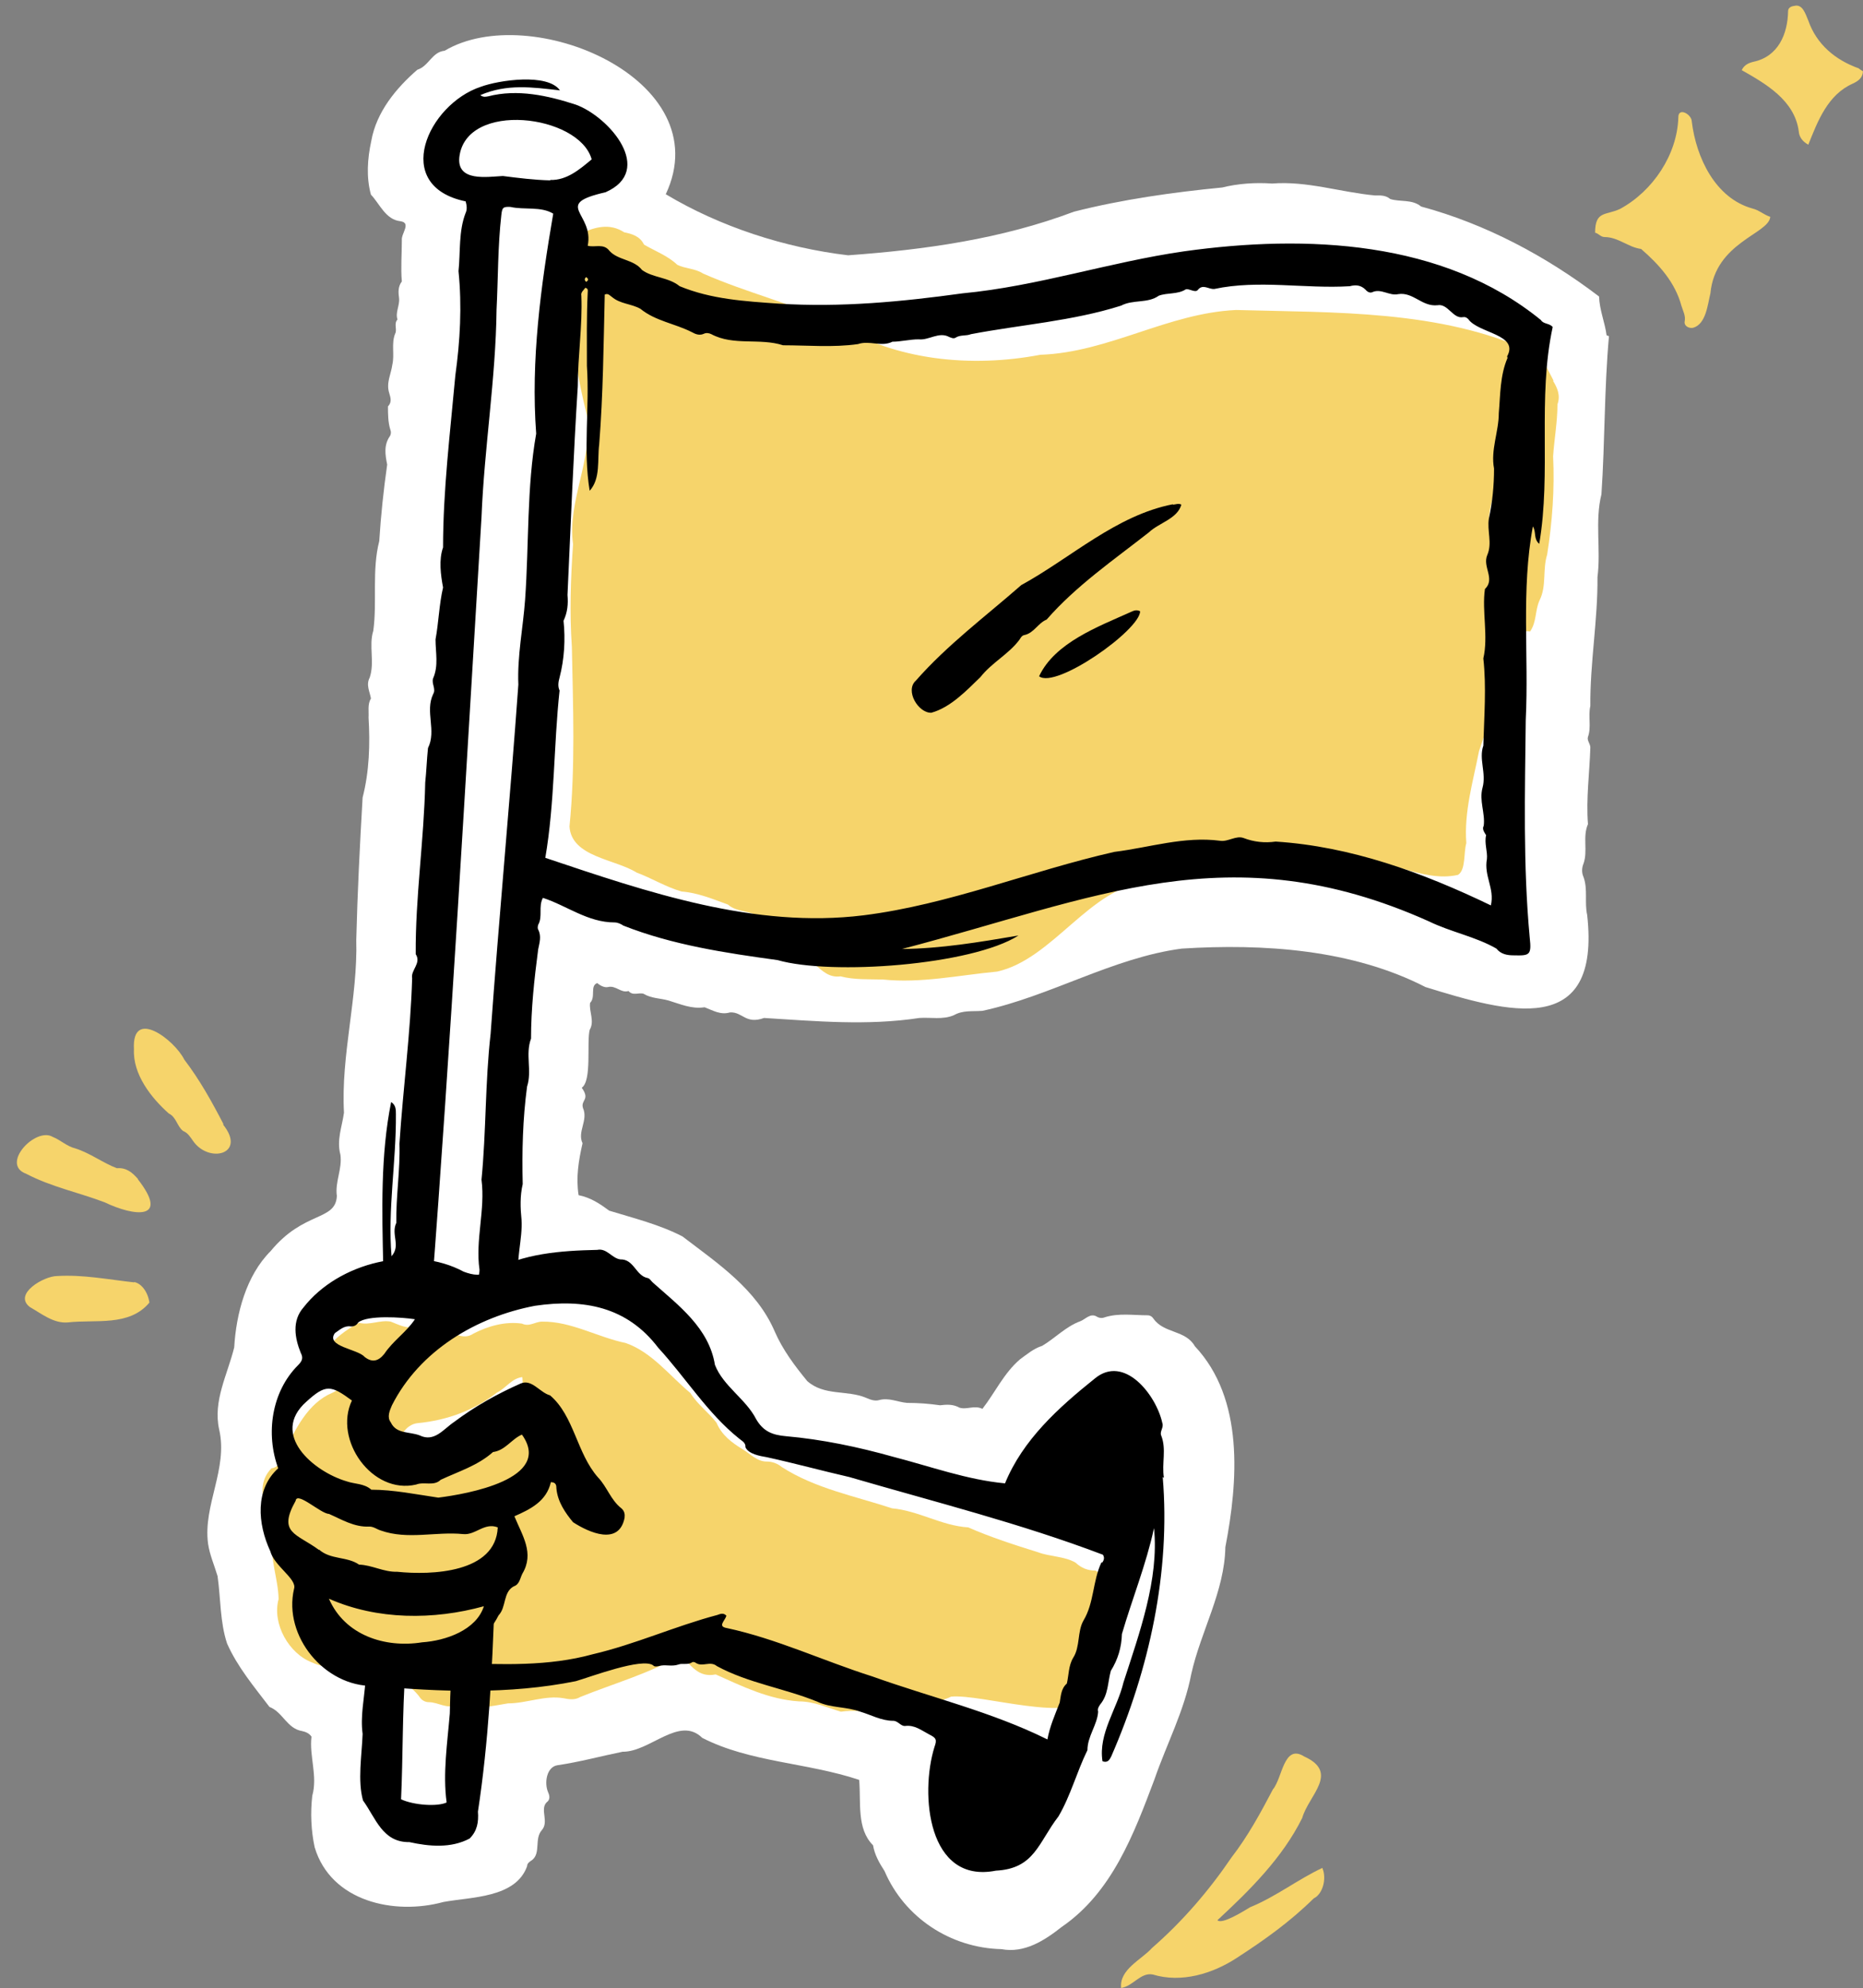<?xml version="1.0" encoding="UTF-8" standalone="no"?><svg xmlns="http://www.w3.org/2000/svg" xmlns:xlink="http://www.w3.org/1999/xlink" fill="#000000" height="501.5" preserveAspectRatio="xMidYMid meet" version="1" viewBox="-4.3 -1.4 470.1 501.5" width="470.1" zoomAndPan="magnify"><rect x="-4.3" y="-1.4" width="470.1" height="501.5" fill="#808080" stroke="none"/><g id="change1_1"><path d="m401.1,83.2c-.4-3.2-1.8-6.4-1.9-9.8-13.4-10.2-28.6-18.3-44.9-22.7-2.3-1.9-5.3-1.1-7.8-1.9-1.2-1-2.5-.9-3.9-.9-8.6-.8-17.1-3.7-25.9-3-4.2-.3-8.6,0-12.6,1-12.4,1.2-25.2,3-37.4,6.1-18.3,6.9-37.6,9.6-57,11-16-1.9-32.3-7.2-46-15.4,13.6-29-34.3-49-55.8-36.2-3.2.3-4,3.9-6.9,4.8-5.3,4.6-10.3,10.6-11.6,17.9-1,4.6-1.3,9.2-.1,13.6,2.2,2.3,3.7,6.3,7.4,6.7,2.9.4.2,3.1.4,4.8,0,3.5-.3,7.1,0,10.4-1,1.3-.9,2.8-.7,4.2.2,1.9-1,3.6-.4,5.4-1,1.1,0,2.5-.6,3.6-1,2.5-.1,5.2-.7,7.8-.3,2.3-1.6,4.6-.8,7.1.3,1.1.8,2.3-.3,3.4,0,1.9,0,4,.6,5.9.2.5.2,1.1-.1,1.6-1.6,2.3-1.2,4.7-.7,7.2-.9,6.3-1.6,12.9-2,19.3-1.9,7.4-.5,15.2-1.5,22.6-1.2,3.8.4,7.9-.9,11.8-1,1.9,0,3.5.3,5.3-.9,1.5-.5,3.2-.6,4.8.4,6.7.2,13.6-1.5,20.2-.7,12-1.3,23.9-1.6,35.9.4,14.7-3.9,29-3.1,43.6-.5,3.6-1.9,6.9-.9,10.6.5,3.6-1.4,6.8-.9,10.4-.3,6.4-8.3,3.7-16.7,13.9-6.2,6.2-8.7,15.8-9.2,24.3-1.7,6.9-5.4,13.5-3.8,20.7,2.3,9.9-4.1,19.1-2.8,28.8.4,2.8,1.6,5.5,2.4,8.2.8,5.6.6,11.6,2.4,17,2.6,5.9,6.9,11,10.7,16,3.4,1.3,4.4,5.5,8.3,6.1.8.2,1.7.5,2.3,1.4-.6,4.9,1.6,9.9.2,14.9-.5,4.3-.3,8.8.6,13,4.1,13.7,20.1,17.2,32.5,13.8,7.1-1.3,18.2-1,21.1-9,0-.8.7-1.2,1.3-1.6,2.2-1.8.5-5.3,2.4-7.5,1.9-2.1-.5-5.2,1.2-7,1-.7.8-1.7.4-2.6-1-2.3-.4-6.4,2.4-6.8,5.5-.8,11-2.3,16.4-3.4,6.9.1,14.3-9.2,20.1-3.5,12.1,6.2,26.4,6.2,39.6,10.6.5,5.7-.7,12.3,3.5,16.5.4,2.4,1.6,4.5,2.9,6.5,5,11.7,16.6,19.4,29.5,19.7,5.8,1.1,10.9-2.2,15.2-5.6,12.7-8.7,18.2-23.4,23.4-37.2,3.1-9,7.5-17.2,9.3-26.6,2.4-10.8,8.4-20.8,8.6-32,3.2-16.6,4.8-37.4-7.7-50.7-2.3-4.1-7.8-3.2-10.4-6.9-.4-.6-.9-.9-1.6-.9-3.5,0-7.2-.6-10.7.5-.7.3-1.5.2-2.1-.2-1.6-.9-2.8.7-4.1,1.2-3.6,1.3-6.4,4.3-9.6,6.2-2.2.7-3.8,2.1-5.6,3.4-4.1,3.5-6.3,8.4-9.5,12.5-2.1-1-3.9.3-5.8-.3-1.6-.9-3.2-.8-4.9-.6-2.8-.4-5.4-.6-8.3-.6-2.4-.2-4.6-1.4-7.1-.7-1,.3-2.2-.1-3.3-.6-4.8-2-10.5-.4-14.8-4.2-3.2-3.9-6.2-7.9-8.2-12.5-4.6-10.7-14.4-17.2-23.3-24-5.8-3-12.3-4.6-18.5-6.5-2.4-1.8-4.7-3.3-7.7-3.9-.7-4.5,0-8.7,1-13.1-1.4-2.9,1.5-5.8.1-8.9-.6-2.1,1.9-2-.3-5.1,2.6-1.8,1.2-11.4,2-14.6,1.3-2.2-.2-4.6.1-6.8,1.5-1.5-.1-4.3,1.8-5,.7.6,1.8,1.2,2.7,1,2-.5,3.3,1.6,5.2,1,1.1,1.3,2.6.3,3.8.7,2,1.2,4.2,1.1,6.3,1.7,3,.9,5.8,2.2,9.1,1.7,2.1.8,4,2,6.4,1.3,3.2-.2,3.9,3.1,8.6,1.4,13,.8,26.1,2,39.2,0,2.9-.2,5.9.5,8.7-.7,2.3-1.3,4.6-.9,7.2-1.1,17.2-3.7,32.9-13.4,50.3-15.7,20.7-1.3,43,.2,61.5,9.7,20.7,6.4,44.3,13.2,40.8-18.2-.7-3.1.2-6.4-.9-9.5-.5-1.1-.5-2.3,0-3.5,1.1-3.2-.3-6.7,1.1-9.9-.5-6.4.4-12.9.6-19.3,0-1-.9-1.8-.6-2.7.9-2.5,0-5.2.6-7.8-.1-10.8,1.9-21.7,1.8-32.5.9-7-.7-14.1,1-20.9.9-13.4.7-26.6,1.9-39.9Z" fill="#ffffff"/></g><g id="change2_1"><path d="m276,399.2c-1.3-1.3-2.2-3.6-3.9-4.4-1.9,0-3.5-.6-5-2-2.7-1.6-6.5-1.5-9.4-2.6-6.1-1.9-12-3.8-17.7-6.3-6.7-.4-12.5-4.2-19.2-4.8-9.4-3.1-19.4-5-27.8-10.4-1.1-.9-2.4-1.4-3.8-1.4-2.5,0-4.1-1.9-6.1-3.1-2.8-1.7-5.3-3.6-6.6-6.7-2-2.6-4.8-4.6-6.6-7.5-5.2-4.3-9.7-10.3-16.3-12.6-7.2-1.5-13.8-5.5-21.1-5.4-1.8,0-3.2,1.4-5.1.5-4.2-.6-8.5.6-12.2,2.5-2.8,1.9-5.1-.5-7.7-.8-2.4.8-4.5-.7-6.8-.9-2.4.6-4.3-.5-6.4-1.3-2.7-.5-5.3,1-8,.3-4.7,2.5-10.8,7.1-9.6,13.2,1.8.8,3.9.9,5.1,2.6-.8,1.4-2.2,1.8-3.4,2.4-5.8,3.1-8.7,9.8-11.5,15.5-.6,1.3-.9,2.8-2.7,3-5,5.2-.2,11.7.3,17.5-.8,5.3,1.4,10.3,1.5,15.5-1.7,6.2,2.6,13.8,8.5,16,9.2,4.3,8.8-7.8,16.4-1.6,2.3,4.9,7.9,6.2,10.9,10.6.5.6,1.3,1,2.1,1,2.4,0,4.5,1.8,7,.7,4.3,1.4,8.7.3,13-.4,4.7,0,9.3-2.1,14-1.3,1.4.3,2.9.5,4.2-.3,8.4-3.4,17.4-5.9,25.3-10.5,2.7,2.4,4.4,5.7,8.9,4.8,6.7,3,13.4,6.3,21,6.8,3.8,0,7.2,1.6,10.6,2.6,3.2-.5,6.3.1,9.4,0,2.8,0,5.6.9,8.4-.7,2.9-1.9,6.9-1.5,10-3.1,7.9-.7,30.3,6.8,35.8,0-2.6-6.2,3.2-11.1,2.1-17.3-.1-3.3,4-6.6,2.4-10.1Zm-150.9-45.3c-4.1,5-22.3,17.3-27.4,10.5-2.4-2.6.4-6.6,3.5-6.8,7.2-.7,14.2-3.2,19.9-7.7,2.4-1.2,3.7-3.6,6.4-3.9.4,3.1-.3,5.7-2.4,8Z" fill="#f6d46b"/></g><g id="change3_1"><path d="m387.7,94.6c-1-2.1-2.4-4-2.5-6.4,0-.7-.3-1.4-1-1.8-.9-.2-.9,1.1-2,1-23-10.7-49.9-9.9-74.6-10.6-17.3.8-32.1,10.7-49.4,11.3-17.4,3.3-36.4,1.5-51.7-7.9-10.9-5-22.5-7.8-33.4-12.6-2-1.3-4.5-1.2-6.5-2.2-2.4-2.3-5.7-3.5-8.4-5.1-1-2.1-3-2.7-5-3.1-3.7-2.4-7.4-1.3-11,.3-2.1,1,.7,2.3,1.1,3.4-.3.8-1.4,1-1.5,2.1,1.1,1.5.4,3.6,1.5,5.3.3.5-.2,1.1-.6,1.5-4.1,10.5-1.5,22.9,1.1,33.6,1.6,11-5,21.6-3.5,32.5-.6,8.7-.9,17.2-.3,25.9.3,15.1.9,30.3-.6,45.3.5,7.7,11.5,8.2,16.9,11.6,3.8,1.4,7.5,3.7,11.4,4.8,4,.3,7.9,1.9,11.7,3.3,2.3,2.1,6.3,1.4,8.2,3.5.8,1.3,1.9,1.9,3.3,2.2,6.4,1.2,13.1,4.1,19.6,3.8,1.5,0,3,.9,3.1,1.8-.7,4.7-8.7,2.7-12.3,3.8,1.9,1.6,3.6,3.4,6.5,3,3.4.9,7.1.7,10.7.8,9.6,1,19.2-1.1,28.8-2,14.1-3.1,23.5-21.4,37.9-22.6,10.9-.7,22-4,33.1-3.5,5.5,1.2,10.6.9,16.1-.3.9-.4,0-1.5.9-2.1,9.5-.8,19.2,6.2,28.3,4.1,2-1.2,1.4-5.7,2.1-8-.6-7.9,1.7-15.5,3.2-23.2,3-8.7,5.5-17.5,8.1-26.3.8-2.7,1.9-4.3,4.8-3.9,1.7-2.5,1.2-5.3,2.4-7.9,1.8-3.6.7-7.7,1.9-11.5,1.3-8.3,1.9-16.5,1.5-24.8.3-4.4,1.1-8.7,1.1-13.1.8-2.2,0-4.1-1.1-5.9Zm-230.9-18.4c-.4-.8,0-1.5.4-2.2.7-.2,1.3,0,1.7.5,0,.9-.7,1.5-2.1,1.6Zm10.1,2.4c-2.2-.4-4.1-2.2-6.5-1.9-.6,0-1.1-.3-.9-1.1,1.6-1.3,8.4,2.8,11.2,2.8.4.1.9.3.9,1.1-1.7.3-3.2-.6-4.7-.9Zm30.9,6.2c-.5-.6.4-.9,1-.4-.2.6-.6.6-1,.4Zm179.5,27.8c-1.4,5.6-3.3,11.4-2.8,17.2.2.7-.3,1.2-1.1,1.6-.8-.3-1.4-.6-2-1.4.1-6.5,4.4-13,3.6-19.4-.2-.5-.1-1,.5-1.2,1.5-.4,2.1,2.2,1.8,3.3Z" fill="#f6d46b"/></g><g id="change3_2"><path d="m311.9,219.6c3.2-.2,6.4,1.4,9.5-.5-3.2-.1-6.3-.4-9.5.5Z" fill="#f6d46b"/></g><g id="change3_3"><path d="m243.3,75c-2.2-.9-4.3,0-6.7,0,2.5.6,4.6.1,6.7,0Z" fill="#f6d46b"/></g><g id="change4_1"><path d="m329.4,469.8c-6.2,2.9-11.8,7.3-18.2,9.9-1.5.9-7.2,4.5-8.3,3.3,8.1-7.5,16.4-15.7,21.4-25.8,1.6-5.7,9.5-11.4.5-15.5-5.2-3.3-5.5,5.5-7.9,8.3-3.1,5.9-6.3,11.8-10.4,17.1-5.7,8.4-12.4,16.2-20.1,22.9-2.7,3-8.3,5.4-7.8,10.1,3.1-.5,4.9-4,8-3.4,7.2,2.2,15.1-.2,21.2-4.2,7.1-4.6,13.4-9.1,19.4-15,2.3-1.1,3.3-5,2.2-7.6Z" fill="#f6d46b"/></g><g id="change4_2"><path d="m52.1,282.2c-2.9-5.6-6-11.2-9.9-16.3-2.4-4.9-13.3-13.3-12.7-2.6-.3,6.3,4.3,12.2,8.8,16.2,1.9.9,2.1,3.3,3.6,4.4,1.2.5,1.8,1.5,2.5,2.5,4,5.8,13.6,3.4,7.6-4.1Z" fill="#f6d46b"/></g><g id="change4_3"><path d="m30.5,296c-1.4-1.6-2.9-2.9-5.3-2.7-3.5-1.3-6.7-3.8-10.5-5-2.1-.5-3.7-2.1-5.7-2.9-4.3-2.6-13.3,6.9-6.7,9.3,6.3,3.3,13.2,4.7,19.8,7.2,7.5,3.6,16.5,4.6,8.4-5.8Z" fill="#f6d46b"/></g><g id="change4_4"><path d="m29.6,322.1c-6.5-.7-12.9-2-19.5-1.6-3.3,0-11.1,4.5-6.9,7.8,3,1.7,6,4.2,9.6,3.9,7.1-.8,15.5,1.1,20.6-5-.4-2.8-2.1-4.9-3.9-5.2Z" fill="#f6d46b"/></g><g id="change2_2"><path d="m437.9,51.2c-9.4-2.6-14.2-12.9-15.3-21.9,0-1.9-3.5-3.8-3.4-1-.3,9.3-6.4,18.5-14.7,23-3.6,1.7-6.3.4-6.3,6,.9.2,1.4,1.1,2.4,1.1,3.4,0,6,2.6,9.2,3,4.5,3.9,8.6,8.4,10.2,14.4.4,1.3,1.1,2.5.8,3.9-.2,1,.9,1.8,2.1,1.6,3.3-.9,3.7-5.9,4.4-8.7,1.2-12.9,14.8-15,15.1-19.3-1.6-.5-2.8-1.7-4.5-2.1Z" fill="#f6d46b"/></g><g id="change2_3"><path d="m464.6,15.8c-5.8-2.1-10.5-6-12.6-12-.7-1.6-1.4-4.3-3.6-3.7-.8.1-1.5.5-1.5,1.3-.1,5.8-2.5,11.5-8.8,12.8-1.2.3-2.3.8-2.9,2.1,6,3.4,13.4,7.6,14.4,15.5.1,1.3.9,2.5,2.4,3.3,2.4-6,4.9-12.6,11.2-15.4,1.3-.6,2.5-1.4,2.6-3.1-.5-.3-.9-.6-1.3-.9Z" fill="#f6d46b"/></g><g id="change5_1"><path d="m384.6,79.4c-24.7-20.2-59.3-21.7-90.1-17.4-18.8,2.7-36.9,8.8-55.9,10.6-15.2,2.1-30.7,3.6-46.4,2.6-8.6-.6-17-1.1-25-4.4-2.8-2.3-6.8-2.1-9.5-4.1-2.1-2.7-6-2.4-8.2-4.8-1.5-2-3.6-.8-5.5-1.3,1.7-8.3-9.1-10.4,4.5-13.5,12.5-5.5,1-19-7.5-22.1-7.1-2.3-14.7-4-22.1-2.1-.6.1-1.2.3-2-.3,6.7-2.9,13.1-2,20.1-1.2-3.1-4.4-15.4-2.6-20-.9-13.3,4.4-22.7,25-3.8,28.9.3,1,.4,2.1,0,2.9-1.8,4.6-1.3,9.9-1.8,14.7.9,8.9.4,17.6-.8,26.3-1.3,14.4-3.1,28.9-3.1,43.4-1.1,3.1-.6,6.9,0,10.1-1,4.3-1.1,8.8-1.9,13.1,0,3.3.8,6.6-.6,9.8-.5,1.3.8,2.7,0,4-2.1,4.4.9,9.2-1.3,13.6-.3,2.8-.4,5.9-.7,8.7-.3,14.5-2.5,28.9-2.4,43.3,1.5,2.3-1.3,4-.9,6.1-.4,13.7-2.3,27.8-3.2,41.7.2,6.7-.9,13.3-.8,20-1.4,2.9,1.2,5.7-1.2,8.4-1-11.8,1.2-23.9,1.1-35.8,0-1.2,0-2.3-1.2-3.1-2.7,13.4-2.3,27.5-2,41.2.7,2.3-1.2,7.3,1.9,7.9.8-.8,0-2,.7-2.9,3.2.9,6.4,2.2,9.5,3.4,5-65.2,8.7-131.2,12.7-197.1.7-17.6,3.6-35,3.8-52.4.4-7.9.3-15.9,1.2-23.8.2-1.9.4-2.2,2.3-2.1,3.5.8,7.7-.2,10.8,1.7-3.1,18.1-5.7,37-4.3,55.5-2.4,13.5-1.8,27.9-2.8,41.9-.5,7-2,14.2-1.7,21.4-2.1,29.3-4.9,58.8-7,88.1-1.4,12.3-1.1,24.6-2.3,36.8,1,7.6-1.6,15.2-.5,22.7,0,2.5-1.7,4.5-.7,7.1,3.5-.3,11.5.2,10.7-4.9-.9-4.9.9-9.8.6-14.8-.3-3-.4-6,.3-9-.2-8.2,0-16.4,1.1-24.6,1.3-4-.5-8.1,1-12.1,0-7.4.8-14.9,1.8-22.5.3-1.6.9-3.3,0-5-.2-.4-.1-.8,0-1.2,1.2-2.1,0-4.6,1.2-6.8,6.1,2,11.3,6.2,18.1,6.2.8,0,1.6.4,2.2.8,12.4,4.9,25.8,6.9,38.9,8.7,13.6,3.9,49,1.3,60.8-6.2-10,1.7-19.6,3.3-29.4,3.4,48.7-12.7,82.6-29.5,132.9-7,5.5,2.7,11.9,3.9,17.1,6.9,1.1,1.4,2.7,1.7,4.3,1.7,4.1.1,4.6,0,4.1-4.5-1.7-18.3-1.2-36.6-1-54.9.8-16.3-1.2-32.8,1.8-48.8.9,1.4.1,3.1,1.6,4.4,3.1-18.1-.5-36.7,3.4-54.7-.8-1-2.4-.7-3-1.8ZM94.9,319.3c-.5-.7-.5-1.3,0-2,.6.7.6,1.3,0,2Zm48.7-250.8c.6.4.7.8,0,1.2-.4-.4-.5-.7,0-1.2Zm-9.1-24.4c-4-.1-8-.6-11.9-1.1-4,.2-11.6,1.5-11-4.7,1.6-14.4,30.3-10.8,33.4.5-3.1,2.6-6.3,5.3-10.4,5.2Zm241.6,44.8c-1.9,4.4-1.8,9.3-2.2,13.9,0,4.7-2.1,9.3-1.2,14,0,4.2-.4,8.5-1.3,12.6-.5,3.1.9,6.2-.4,9.2-1.3,3,2.1,6-.6,8.6-.8,5.5.9,11.9-.4,17.5.8,7.2.2,14.6,0,22-1.2,3.4.8,6.9-.2,10.6-.9,3.3.7,6.4.3,9.6-.5.9.2,1.7.6,2.4-.5,2,.4,4.1.2,6-.8,4.3,2,7.4,1,11.7-17.2-8.3-35.4-14.9-54.3-16.1-2.8.4-5.5.1-8.1-.9-1.9-.7-3.9,1-5.9.7-9.1-1.2-17.8,1.7-26.7,2.8-21.2,4.8-41.7,13.3-63.3,16-27.5,3.4-54.4-5.8-80.3-14.5,2.4-14,2.1-28.4,3.6-42.2-.5-1.1-.3-2.2,0-3.3,1.2-4.6,1.5-9.6,1-14.3,1-2.1,1.2-4.2,1-6.5.8-17.6,1.5-35.4,2.6-52.7,0-7.6,1.2-15.2.9-22.8-.2-.9.6-1.4,1-2,.8.2.6.7.6,1.2-.3,6.2-.2,12.3-.2,18.5.7,10.5-1,21.3.7,31.5,2.8-3.1,1.9-7.8,2.4-11.7,1-12.6,1.1-25.2,1.4-37.8.9-.4,1.3.3,1.8.6,2.1,1.8,4.9,1.7,7.2,3,3.8,3.1,8.7,3.7,13,5.9.9.5,1.9.9,3,.4.6-.3,1.3-.2,1.9.1,5.6,3,12.2.9,18.1,2.8,6.2,0,12.6.6,18.9-.3,2.9-1,5.9.8,8.7-.6,2.1,0,4.4-.6,6.6-.6,2.6.3,5.1-2,7.7-.6.5.2,1.1.5,1.6.2,1.2-.8,2.7-.4,3.9-.9,12.6-2.4,25.6-3.3,37.9-7.2,3-1.6,6.7-.5,9.5-2.5,2.1-.8,4.8-.3,6.8-1.6.8-.3,2.3.9,3,.2,1.3-1.7,2.7-.2,4.2-.3,11.2-2.4,22.9,0,34.2-.7,1.5-.4,2.8-.3,4,.9.4.5,1.1.9,1.7.6,2.2-1,4.3,1,6.5.5,3.8-.6,6,3.2,9.9,2.8,2.7-.5,3.9,3.5,6.5,3,.5-.1.9.1,1.3.5,2.5,3.6,12.9,3.8,9.8,9.4Z" fill="#000000"/></g><g id="change5_2"><path d="m119.4,403c-1.6,4.7-7.2,6.7-9.3,10.8-.5,5.7-.8,11.3-.9,17.1-.6,7.3-1.8,15.1-.8,22.4-2.3,1.1-8.3.7-11.5-.8.5-10.8.3-21.7,1.1-32.7-3.1-.1-4.9,2.9-8.1,2.3-.7-.1-1.4.2-2,.8-.3,4.3-1.3,8.7-.7,13.1-.2,5.4-1.3,11.8.1,16.8,3.2,4.4,4.9,10.6,11.7,10.5,5,1.1,10.5,1.6,15.2-.9,1.9-1.9,2.3-4.1,2.1-6.8,2.7-17.7,3.6-35.5,4.2-53.4-.8.2-1.1.5-1.2.9Z" fill="#000000"/></g><g id="change5_3"><path d="m291.7,125.8c-14.4,2.8-25.7,13.5-38.3,20.4-8.9,7.8-18.7,15.1-26.6,24.1-2.8,2.5.6,8.2,3.9,8.1,4.8-1.3,8.9-5.6,12.4-9,2.9-3.7,7.2-5.8,9.9-9.5.3-.5.6-1,1.2-1.1,2.4-.5,3.4-3,5.6-3.9,7.4-8.5,17-15.1,25.8-22,2.5-2.4,7.2-3.4,8.2-7-.8-.4-1.4,0-2.2,0Z" fill="#000000"/></g><g id="change5_4"><path d="m281,153c-8.2,3.7-19.1,7.7-23.1,16.2,4.2,3.3,25.4-11.6,25.5-16.4-1-.5-1.7-.1-2.4.2Z" fill="#000000"/></g><g id="change5_5"><path d="m289.4,371.4c-.6-3.6.7-7.2-.7-10.7-.4-1,.7-2,.3-3.1-1.5-7-9.6-17.5-17.1-11.2-9.1,7.3-18.1,15.4-22.6,26.4-9.6-.9-18.9-4.3-28.2-6.7-8.9-2.5-18-4.4-27.1-5.2-3.4-.3-5.7-1.2-7.5-4.3-2.6-5.1-8.3-8.3-10.4-13.7-1.5-9.3-9.2-15-15.6-20.7-.5-.4-.8-1.1-1.4-1.2-3-.6-3.4-4.8-6.9-4.7-2.1-.3-3.4-2.9-5.8-2.4-9.3.2-18.6.9-26.8,5.4-2.4,1.3-4.5,1-6.9.1-12.8-6.9-31.5-2.4-40.4,9-3,3.4-2.2,7.8-.7,11.5.7,1.3.3,2.1-.7,3.1-6.7,6.7-8.2,17.3-5,26-5.9,5.3-5.2,14-2,20.9,1,3.8,6.8,7,6,9.5-2.8,12,7.8,24.7,20,24.5,16.9,1.5,34.2,2.2,51.1-1.2,3.8-1.1,16.7-6,19.5-4,.3.4.9.3,1.4.2,1.6-.5,3.3.2,5-.4,1-.4,2.4.2,3.5-.6.2-.1.7,0,.9.2,1.7,1.1,3.6-.6,5.3.8,7.9,4.3,17.1,5.6,25.4,9,3.4,1.6,7.3,1.2,10.8,2.5,2.7.8,5.3,2.3,8.3,2.3,1.2,0,1.9,1.4,3,1.3,2.4-.3,4.1,1.1,6,2.1,1.8.9,2.1,1.3,1.4,3.2-3.7,11.9-1.7,34.6,15.5,31.2,9.8-.5,10.7-7.1,15.8-13.7,3.1-5.3,4.6-11.2,7.3-16.7,0-3.5,2.5-6.4,2.7-9.7-.2-.7.1-1.2.5-1.8,2.1-2.5,1.9-5.6,2.7-8.5,1.8-2.9,2.7-5.9,2.8-9.3,2.6-8.9,6.1-17.5,8.1-26.7,1.3,12.9-3.7,26.5-7.7,38.9-1.6,6.7-6.4,12.9-5.3,19.9,1.3.5,1.8-.4,2.2-1.2,9.6-22,15-46.5,13-70.5Zm-209.2-36.5c1.2-.8,2.3-1.9,3.9-1.7.9.1,1.6-.3,2-1,2.4-1.9,11.1-1.3,14.3-.8-2.2,3.3-5.5,5.4-7.7,8.7-1.5,1.9-3.1,2.3-5,.8-1.7-2-9.9-2.6-7.5-6Zm-7.3,17.4c5-4.6,6.3-4.3,11.6-.4-4.7,9.9,5.1,23.8,16.2,21.2,2-.8,4.5.5,6.2-1.2,4.5-2.1,9.4-3.6,13.2-7,3.1-.4,4.7-3.3,7.3-4.4,8,11.2-13.9,15-21.1,15.9-5.5-.8-11.3-2-16.9-2-1.8-1.6-4.2-1.4-6.2-2.1-8.5-2.5-19.4-11.9-10.2-20.1Zm3.3,37.3c-5.7-4.2-10.5-4.2-5.9-12.4.3-2.5,6.4,3.3,8.4,3.3,3.2,1.4,6.4,3.4,10.2,3.2,1.1,0,1.9.7,2.9,1,6.8,2.4,13.9.2,20.8.9,3.1.3,5.3-3,8.7-1.7-.5,11.5-16.7,12.1-25.4,11.2-3.4.1-6.3-1.7-9.6-1.8-3-2.1-7.2-1.2-10.1-3.8Zm26,23.3c-9.4,1.5-19.5-1.8-23.5-11,12.2,5.4,26.4,5.4,39.1,1.9-1.9,6-9.6,8.7-15.6,9.1Zm171.4-20.1c-2.2,4.7-1.8,10.1-4.5,14.6-1.6,2.8-.8,6.6-2.6,9.4-1.2,2-1.1,4.4-1.6,6.5-1.5,1.3-1.5,3.2-1.8,4.8-1.2,3.1-2.5,6-3.1,9.3-14.1-7-29.4-10.6-44.2-15.9-12.3-3.9-24.1-9.5-36.7-12.2-2.4-.4-.5-1.8-.1-3.1-.7-.8-1.5-.5-2.3-.2-10.6,2.8-20.7,7.4-31.4,9.9-11.2,3.1-23,2.6-34.3,2.2,3.5-3.9,8-7,10.5-12,2-2.1,1.1-5.8,3.8-7.3,1.5-.5,1.6-2,2.2-3.2,3.1-5.2,0-9.6-2-14.5,4.1-1.8,8.1-3.8,9.2-8.6,1.3,0,1.4.8,1.4,1.6.3,3.3,2.2,6.1,4.2,8.5,4,2.6,11.6,6,13-1.1.1-.9,0-1.7-.8-2.4-2.7-2.1-3.6-5.4-5.9-7.8-5.4-6.1-6-15.5-12.1-20.7-2.6-.7-4.6-4.2-7.4-3-5.9,2.6-11.6,5.8-16.8,9.7-2.7,1.8-5,5.2-8.7,3.4-2.6-1-5.9-.3-7.3-3.3-1-1.3-.3-2.9.3-4.3,7-13.8,21.3-22.3,36.1-25.1,12.3-1.8,23.2.2,31.1,10.6,6.9,7.5,12.4,16.5,20.4,22.9.7.6,1.7,1,1.6,2.2.8,1.7,3.6,2.2,5.4,2.5,6.9,1.5,13.8,3.4,20.8,5,21.6,6.3,43.2,11.7,64,19.6.5.8.2,1.4-.1,1.9Z" fill="#000000"/></g></svg>